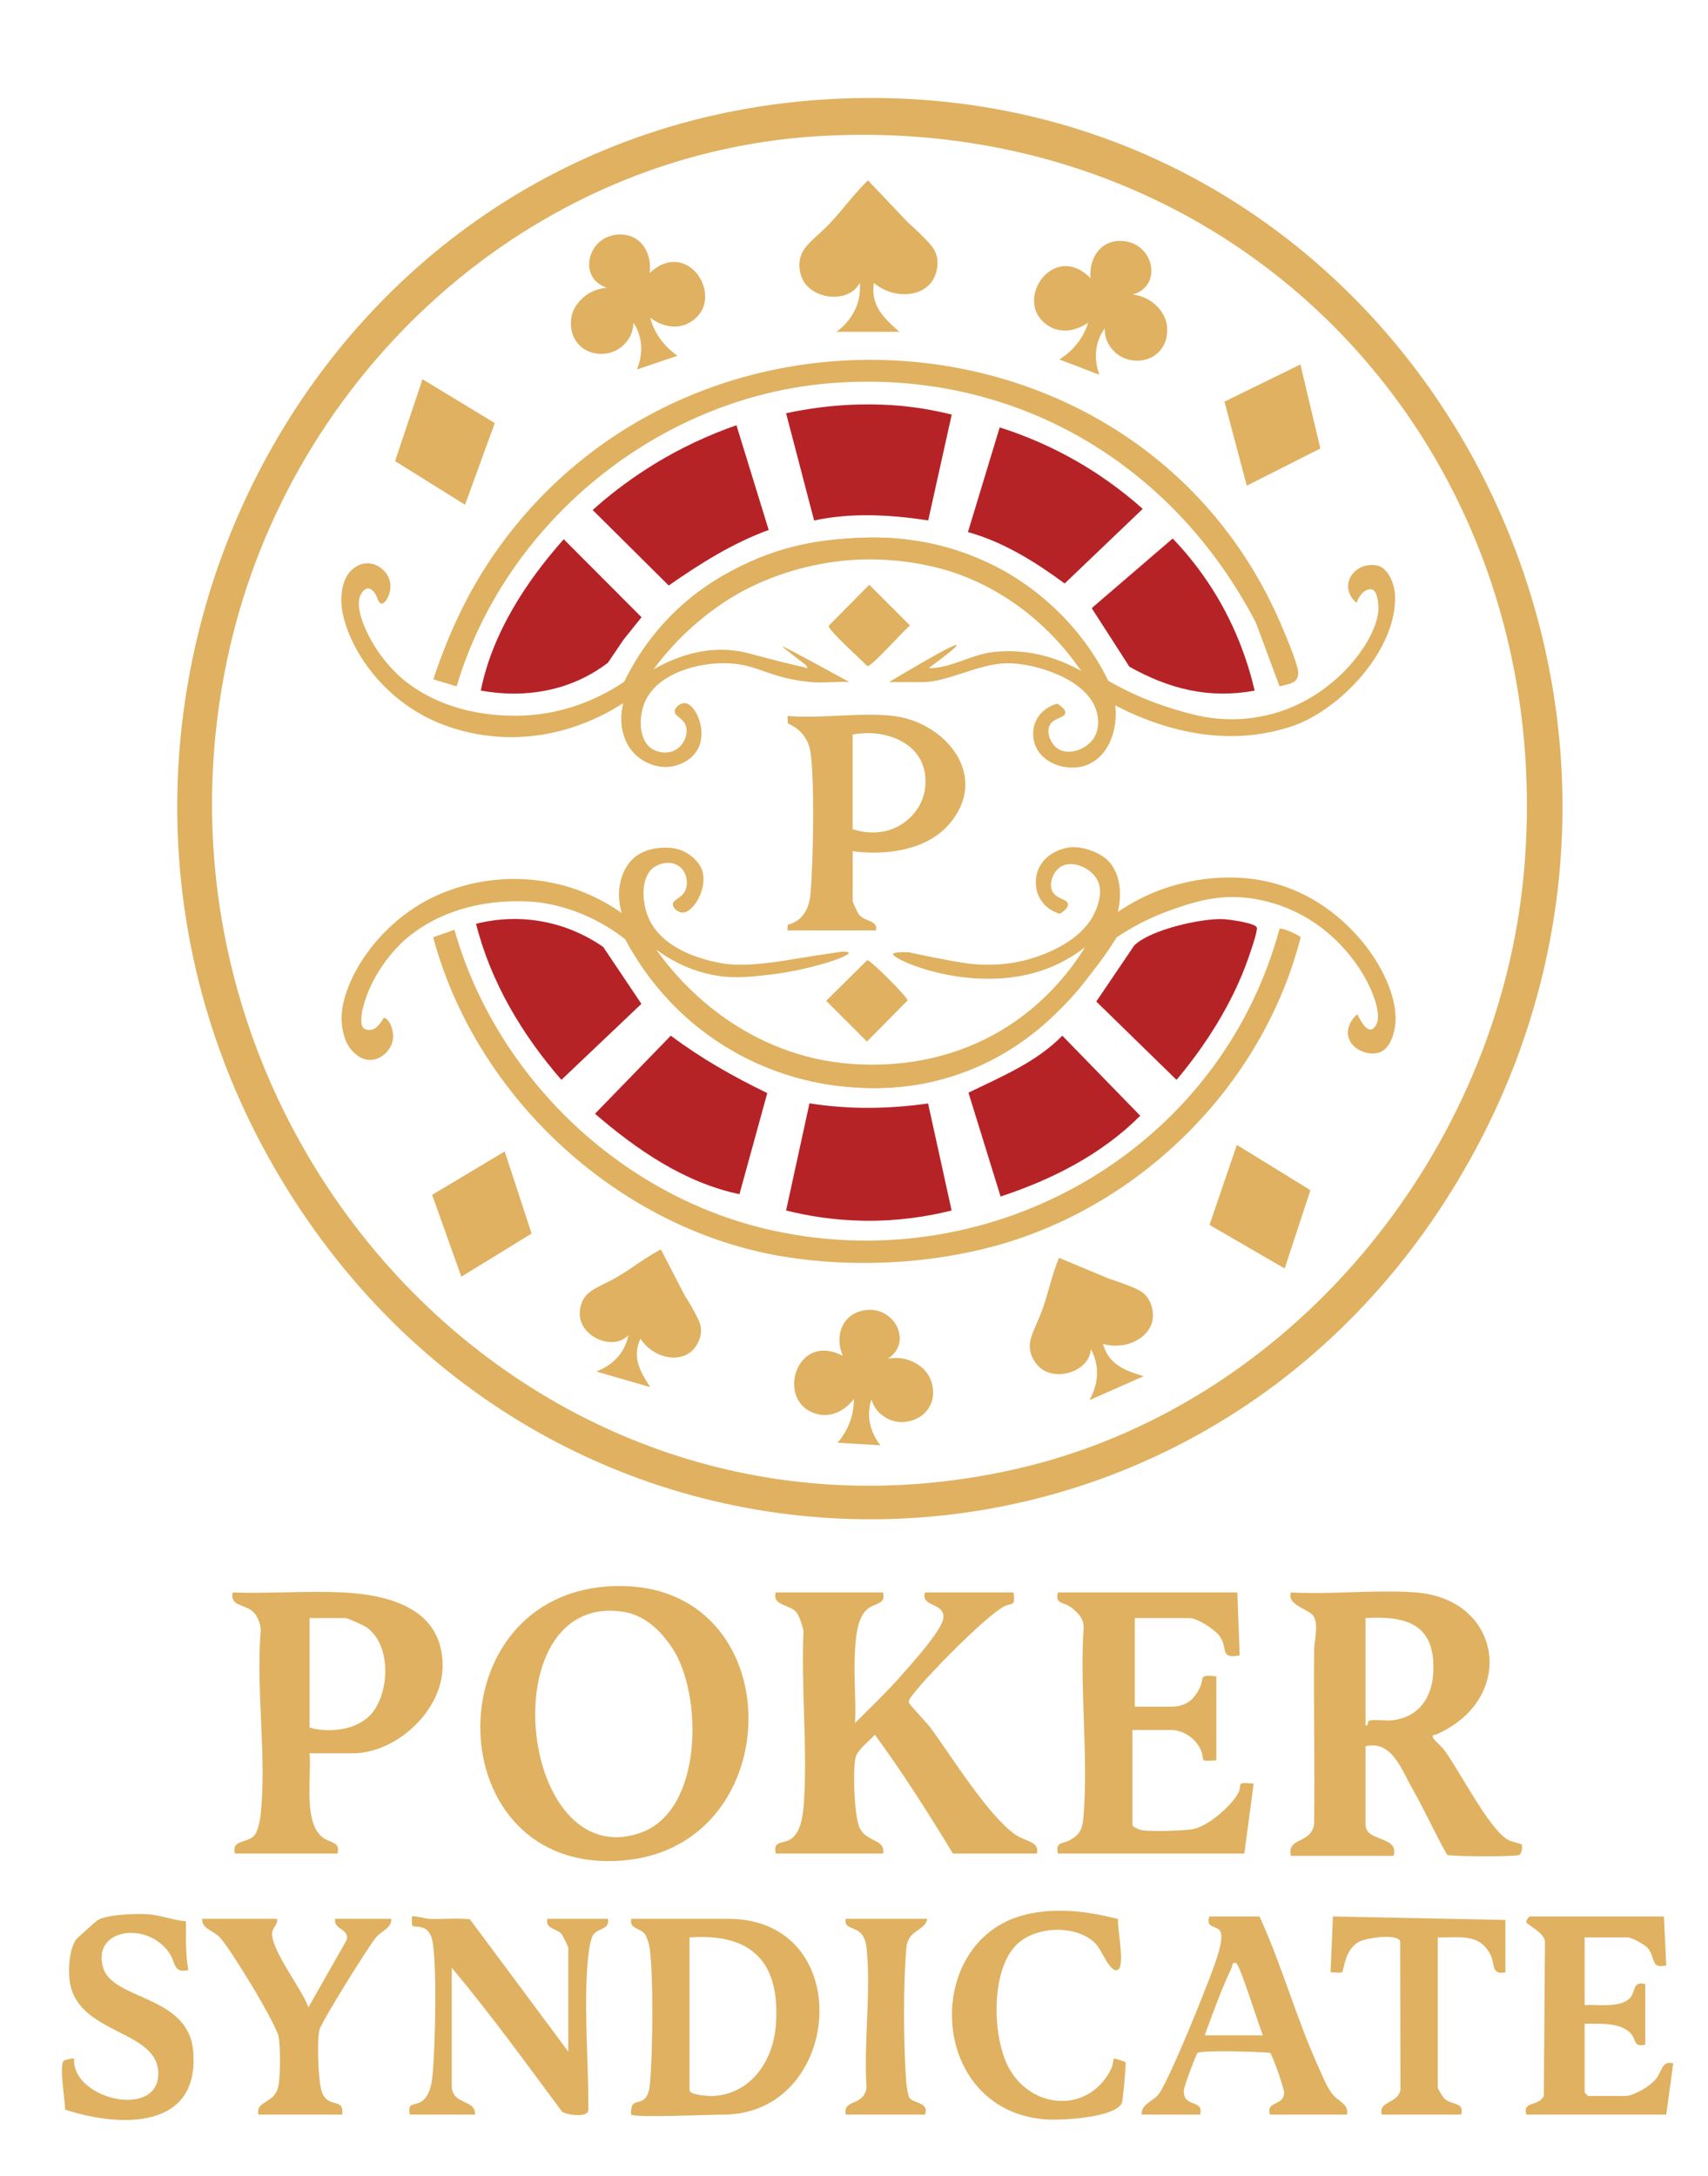<?xml version="1.0" encoding="utf-8"?>
<!-- Generator: Adobe Illustrator 16.0.0, SVG Export Plug-In . SVG Version: 6.00 Build 0)  -->
<!DOCTYPE svg PUBLIC "-//W3C//DTD SVG 1.1//EN" "http://www.w3.org/Graphics/SVG/1.1/DTD/svg11.dtd">
<svg version="1.1" id="Layer_1" xmlns="http://www.w3.org/2000/svg" xmlns:xlink="http://www.w3.org/1999/xlink" x="0px" y="0px"
	 width="732px" height="932.69px" viewBox="0 0 732 932.69" enable-background="new 0 0 732 932.69" xml:space="preserve">
<g>
	<defs>
		<rect id="SVGID_1_" x="-1405.662" y="-363.003" width="1136.693" height="1136.693"/>
	</defs>
	<clipPath id="SVGID_2_">
		<use xlink:href="#SVGID_1_"  overflow="visible"/>
	</clipPath>
</g>
<g>
	<path fill="#DFB160" d="M606.707,682.476c37.027,2.696,43.637,45.526,8.881,60.854c-0.625,0.274-2.131-0.213-1.379,1.57
		c0.375,0.892,3.672,3.618,4.816,5.181c6.594,9.014,18.795,33.1,26.807,38.126c1.906,1.196,6.055,1.97,6.27,2.225
		c0.531,0.642,0.131,3.788-0.879,4.493c-1.273,0.891-29.643,0.804-31.041-0.047c-5.232-9.194-9.564-18.973-14.801-28.157
		c-4.676-8.203-8.887-21.084-20.152-18.31v33.468c0,7.791,14.625,4.739,11.992,13.487l-43.951-0.001
		c-1.967-8.088,8.561-4.914,9.924-13.543c0.313-24.966-0.203-49.945,0.014-74.911c0.033-3.796,2.018-10.362-0.201-14.205
		c-1.762-3.051-11.664-4.721-9.746-10.23C570.703,683.413,589.41,681.216,606.707,682.476 M585.229,693.465v45.955
		c1.654,0.417,0.469-1.735,1.643-2.021c2.633-0.641,7.156,0.315,10.604-0.219c10.857-1.682,16.182-9.771,16.766-20.19
		C615.383,696.553,603.506,692.353,585.229,693.465"/>
	<path fill="#DFB160" d="M263.362,679.746c75.887-2.273,75.977,111.564,3.661,117.603
		C187.249,804.01,184.932,682.097,263.362,679.746 M287.944,706.032c-5.292-7.821-12.112-14.246-22.014-15.453
		c-55.664-6.786-43.639,112.651,8.312,95.007C301.643,776.279,301.263,725.716,287.944,706.032"/>
	<path fill="#DFB160" d="M378.431,682.476c1.345,5.42-3.689,4.311-7.042,7.445c-4.194,3.923-4.65,12.359-4.988,17.989
		c-0.6,9.977,0.52,20.482,0.052,30.511c6.451-6.465,13.456-13.13,19.485-19.966c4.199-4.764,17.466-19.365,18.295-24.726
		c1.099-7.107-9.818-4.75-7.82-11.254h37.963c0.856,6.546-0.667,4.089-4.328,6.146c-8.119,4.561-32.058,28.888-38.146,36.79
		c-0.884,1.147-2.623,2.85-2.327,4.373c0.135,0.694,7.853,8.822,9.25,10.721c9.046,12.295,24.51,37.424,36.225,45.694
		c4.338,3.063,10.656,2.979,9.317,8.166h-35.965c-10.563-17.354-21.447-34.547-33.467-50.932c-2.222,2.565-7.417,6.447-8.249,9.716
		c-1.282,5.032-0.631,26.037,1.89,30.59c3.24,5.851,10.97,4.513,9.855,10.626h-45.956c-1.283-5.666,2.908-3.943,6.365-6.127
		c4.454-2.813,5.334-10.425,5.67-15.307c1.646-23.907-1.25-49.769-0.134-73.887c-0.243-1.792-1.858-6.491-2.878-7.843
		c-2.822-3.745-10.742-2.934-9.023-8.728H378.431z"/>
	<path fill="#DFB160" d="M132.671,751.409c0.913,9.722-2.81,29.43,5.498,35.96c3.423,2.689,7.75,1.786,6.49,6.998h-43.957
		c-1.672-6.224,5.612-4.204,8.491-7.992c1.187-1.562,2.15-5.583,2.388-7.603c2.92-24.807-1.991-54.524,0.161-79.862
		c0.036-2.469-1.037-5.498-2.59-7.4c-3.587-4.396-10.632-2.532-9.452-9.028c15.438,0.537,31.066-0.722,46.497-0.047
		c20.143,0.882,43.506,6.653,43.507,31.512c0,19.19-19.847,37.463-38.551,37.463H132.671z M132.671,740.419
		c8.773,2.445,21.045,0.996,26.974-6.494c7.433-9.39,7.948-29.071-2.493-36.469c-1.199-0.849-8.186-3.991-8.996-3.991h-15.485
		V740.419z"/>
	<path fill="#DFB160" d="M530.283,682.476l1.004,26.979c-8.754,1.559-4.893-2.841-8.441-8.053
		c-2.002-2.939-9.622-7.937-13.043-7.937h-23.477v37.963h15.484c5.962,0,9.578-2.491,12.229-7.752
		c2.336-4.638-0.795-6.136,7.252-5.235v35.965c-7.856,0.519-4.772,0.278-6.475-3.983c-2.022-5.066-7.438-9.004-13.007-9.004h-16.483
		v40.461c0,1.267,3.126,2.37,4.445,2.547c4.31,0.58,16.328,0.185,20.871-0.409c6.604-0.863,16.973-9.824,20.093-15.702
		c1.9-3.58-1.67-4.665,6.544-3.922l-4.001,29.974h-79.922c-1.111-5.315,2.087-3.898,5.576-5.968
		c4.075-2.416,4.997-4.813,5.396-9.538c2.189-25.946-1.635-54.693,0.065-80.946c0.286-4.186-2.565-7.004-5.704-9.278
		c-3.081-2.232-6.504-0.892-5.333-6.16H530.283z"/>
	<path fill="#DFB160" d="M270.536,906.257c-0.296-0.306-0.025-3.165,0.481-4.012c1.705-2.855,6.642,0.788,7.565-9.424
		c1.169-12.93,1.528-45.462-0.141-57.907c-0.209-1.563-1.155-4.743-2.026-5.966c-1.998-2.805-6.791-2.111-5.879-6.609h41.46
		c55.825,0,49.199,83.918-1.998,83.918C304.708,906.257,271.911,907.672,270.536,906.257 M295.512,830.332v65.437
		c0,2.184,8.776,2.612,10.471,2.498c16.168-1.105,25.421-15.297,26.535-30.429C334.485,841.165,322.453,828.38,295.512,830.332"/>
	<path fill="#DFB160" d="M175.629,906.257c-1.083-5.534,1.857-3.604,4.923-5.566c4.382-2.806,4.762-9.933,5.109-14.872
		c0.888-12.652,1.537-40.95-0.133-52.898c-1.279-9.145-7.77-6.501-8.846-7.643c-0.143-0.151-0.185-3.79-0.049-3.933
		c0.49-0.51,5.844,0.981,7.446,1.036c5.757,0.199,11.579-0.443,17.315,0.18l42.169,56.723v-44.456c0-0.529-2.32-5.323-2.959-6.033
		c-2.186-2.431-6.935-2.043-6.033-6.455h25.975c0.898,4.41-3.835,4.016-6.023,6.465c-2.124,2.378-2.802,13.048-3.009,16.972
		c-1.024,19.367,0.745,39.083,0.624,58.441c-0.021,3.474-9.11,2.32-11.284,0.739c-15.43-20.754-30.619-41.82-47.243-61.638v50.451
		c0,8.646,10.214,5.644,9.991,12.487H175.629z"/>
	<path fill="#DFB160" d="M713.104,821.34l1.002,20.982c-7.02,1.609-4.373-3.439-7.988-7.502c-1.313-1.478-6.807-4.489-8.498-4.489
		h-18.482v28.972c5.412-0.302,15.367,1.344,19.436-3.038c2.574-2.771,0.99-7.361,6.539-5.953v25.975
		c-5.109,1.079-3.672-1.735-5.969-4.519c-4.305-5.21-13.82-4.408-20.006-4.473v29.471c0,0.106,1.393,1.499,1.5,1.499h15.982
		c3.568,0,10.49-4.189,12.908-7.071c2.828-3.368,2.588-8.217,7.568-6.914l-2.992,21.978h-59.941
		c-1.82-5.976,5.406-3.387,7.477-8.008l0.492-66.397c-0.732-3.842-7.729-7.045-7.969-8.024c-0.236-0.961,1.146-2.487,1.498-2.487
		H713.104z"/>
	<path fill="#DFB160" d="M539.773,821.34c9.657,20.951,15.747,43.646,25.309,64.603c1.609,3.528,3.441,8.219,5.73,11.253
		c2.76,3.656,7.461,4.494,6.424,9.062h-32.967c-1.783-6.171,6.026-3.446,6.059-9.454c0.01-1.807-5.107-16.479-6.042-17.037
		c-4.101-0.468-30.035-1.238-31.092,0.136c-0.862,1.123-5.782,14.461-5.848,15.959c-0.343,7.768,8.716,3.505,6.952,10.396h-24.977
		c-0.441-4.279,4.376-5.437,7.021-8.464c4.31-4.931,23.358-51.932,25.657-60.26c0.755-2.733,2.045-6.818,1.133-9.535
		c-0.979-2.915-6.649-1.222-4.839-6.658H539.773z M516.296,872.291h24.976c-1.64-3.753-9.921-30.487-11.499-30.976
		c-1.945-0.602-1.451,0.983-1.937,2.011C523.427,852.651,519.831,862.603,516.296,872.291"/>
	<path fill="#DFB160" d="M79.676,823.381c0.062,7.021-0.276,14.016,1.045,20.933c-6.517,1.54-5.348-3.195-8.159-7.322
		c-9.454-13.879-33.38-10.413-28.344,6.374c4.15,13.833,36.383,11.721,38.542,35.379c3.11,34.086-31.124,33.147-54.852,25.38
		c0.038-3.466-2.67-19.382-0.548-20.951c0.637-0.471,4.111-1.192,4.403-0.897c-1.1,17.044,34.743,25.748,36.032,7.482
		c1.447-20.501-35.851-17.057-38.063-41.901c-0.43-4.837,0.044-12.803,3.003-16.79c0.364-0.491,8.519-7.806,9.099-8.153
		c4.094-2.446,16.308-2.84,21.393-2.551C68.615,820.668,74.259,823.021,79.676,823.381"/>
	<path fill="#DFB160" d="M479.205,822.47c-0.621,3.683,3.369,20.686-0.383,21.841c-3.277,1.011-6.653-8.817-9.445-11.517
		c-8.215-7.939-24.733-7.351-33.022,0.016c-12.005,10.668-11.158,39.936-4.148,53.141c9.699,18.271,34.464,19.985,44.026,0.72
		c0.702-1.418,0.953-4.238,1.113-4.399c0.187-0.188,4.996,1.313,5.045,1.571c0.229,1.212-1.174,16.638-1.555,17.425
		c-3.141,6.501-26.597,7.537-33.009,7.024c-50.139-4.008-52.9-76.527-8.66-87.654C452.263,817.343,466.259,819.072,479.205,822.47"
		/>
	<path fill="#DFB160" d="M118.684,822.339c0.546,2.306-1.672,3.687-1.989,5.568c-1.202,7.136,13.002,24.838,15.486,32.4
		l16.311-28.729c1.554-5.149-5.755-4.396-4.832-9.24h23.976c0.446,3.858-4.069,5.076-6.504,7.982
		c-3.223,3.847-23.511,36.379-24.257,39.68c-1.062,4.696-0.566,21.936,1.054,26.496c2.689,7.57,9.652,2.043,8.728,9.76h-35.965
		c-0.933-6.324,6.782-4.426,8.561-11.919c0.944-3.978,0.957-17.229,0.195-21.313c-1.069-5.735-20.664-37.903-25.222-42.711
		c-3.009-3.176-7.923-3.712-7.511-7.975H118.684z"/>
	<path fill="#DFB160" d="M645.17,845.317c-6.168,1.062-4.461-3.481-6.25-7.237c-4.674-9.811-13.5-7.58-22.723-7.747v64.437
		c0,0.265,2.139,3.971,2.734,4.538c3.309,3.151,8.756,1.368,7.258,6.95h-33.967c-1.701-5.827,6.865-4.696,7.969-10.513
		l-0.117-63.774c-1.1-3.361-14.328-1.535-17.539,0.163c-6.477,3.425-6.426,12.265-7.396,13.082
		c-0.648,0.544-3.658-0.101-4.898,0.104l1.012-23.979l73.918,1.498V845.317z"/>
	<path fill="#DFB160" d="M397.413,822.339c-0.517,4.073-5.964,4.908-7.863,8.621c-0.969,1.893-0.99,2.795-1.175,4.819
		c-1.327,14.472-1.184,42.409,0.063,56.971c0.113,1.319,0.714,5.41,1.257,6.239c1.687,2.573,8.689,1.85,6.718,7.268h-33.967
		c-1.281-6.921,7.613-3.179,8.936-11.545c-1.266-18.908,1.875-40.344,0.107-58.937c-0.231-2.438-0.641-4.839-2.187-6.806
		c-2.697-3.43-7.775-2.095-6.856-6.631H397.413z"/>
	<path fill="#DFB160" d="M382.926,306.843c16.252,1.931,31.067,14.854,30.784,29.776c-0.141,7.411-4.08,12.987-5.784,15.205
		c-13.244,17.243-40.416,13.293-42.482,12.962v21.479c0,0.302,2.07,4.89,2.514,5.478c2.691,3.57,8.393,2.411,7.477,7.01h-37.963
		c0.041-0.797,0.082-1.595,0.123-2.393c1.295-0.348,3.352-1.082,5.223-2.755c4.164-3.723,4.481-9.503,4.687-12.292
		c1.032-13.972,1.673-45.628-0.131-58.897c-0.199-1.465-0.813-4.298-2.886-7.104c-2.088-2.827-4.805-4.381-6.801-5.245
		c-0.071-1.075-0.144-2.149-0.215-3.224C351.833,308.081,368.899,305.177,382.926,306.843 M365.393,314.79v40.541
		c1.27,0.462,11.546,4.01,20.995-2.048c1.874-1.202,8.055-5.563,9.816-13.844c0.186-0.877,1.508-7.514-1.622-13.622
		C390.166,317.196,378.326,312.45,365.393,314.79"/>
	<path fill="#DFB160" d="M357.248,42.397c239.229-12.143,387.329,247.84,273.108,453.932
		c-113.531,204.849-396.048,206.586-512.843,3.997C5.78,306.517,130.672,53.899,357.248,42.397 M350.252,58.379
		C226.717,66.034,124.931,159.837,98.191,278.857C52.69,481.385,225.608,675.609,433.388,630.039
		c119.528-26.216,209.163-136.002,219.766-256.769C668.959,193.265,531.903,47.124,350.252,58.379"/>
	<path fill="#DFB160" d="M548.375,398.059c0.889-0.763,8.971,3.053,9.061,3.615c-16.105,63.063-67.928,114.892-130.528,132.176
		c-28.566,7.888-61.271,9.487-90.543,4.783c-70.773-11.375-132.276-68.042-150.716-136.963l9.101-3.196
		c18.091,63.612,72.072,114.967,136.819,128.97C426.679,548.014,522.985,492.121,548.375,398.059"/>
	<path fill="#DFB160" d="M548.381,294.166l-10.09-27.186c-35.819-68.981-104.488-109.351-183.225-102.68
		c-73.196,6.201-138.5,59.556-159.37,129.865l-9.977-3.014c6.453-19.628,15.204-38.363,27.16-55.247
		c85.13-120.21,276.051-105.869,335.66,30.612c1.863,4.266,7.484,17.464,7.789,21.274
		C556.746,293.025,552.443,293.018,548.381,294.166"/>
	<path fill="#DFB160" d="M465.61,405.925c3.459-0.649,6.919-1.297,10.378-1.946c-3.979,7.219-10.314,17.047-20.025,26.954
		c-6.78,6.918-24.042,24.109-52.623,31.749c-24.415,6.526-44.304,2.742-52.984,0.989c-29.281-5.915-48.114-20.892-53.394-25.314
		c-16.027-13.423-24.934-28.217-29.513-37.297c4.432,2.378,8.865,4.757,13.297,7.135c5.452,7.575,29.043,38.54,72,46.703
		c34.449,6.546,61.3-5.382,66.487-7.784C446.269,434.594,460.414,414.299,465.61,405.925"/>
	<path fill="#DFB160" d="M468.853,296.303c-5.169-9.168-22.112-36.404-56.432-49.622c-4.104-1.58-25.123-9.379-52.865-6.162
		c-11.085,1.286-40.017,6.275-65.189,29.838c-12.323,11.534-19.585,23.626-23.676,31.784c-1.73-1.838-3.46-3.676-5.189-5.514
		c0.005-0.043,0.01-0.087,0.015-0.131c3.509-8.033,9.604-19.486,20.093-30.679c37.321-39.827,92.108-35.629,98.594-35.027
		c26.911,2.495,45.196,13.275,48.974,15.567c26.708,16.208,38.98,39.505,43.46,49.297
		C474.042,295.872,471.448,296.087,468.853,296.303"/>
	<path fill="#DFB160" d="M358.504,142.211c2.096-1.54,7.707-6.108,9.512-13.946c0.621-2.695,0.641-5.117,0.469-7.029
		c-0.502,0.904-1.424,2.308-2.989,3.489c-5.659,4.269-16.106,2.887-20.575-3.395c-2.824-3.971-2.322-8.585-2.23-9.346
		c0.84-6.815,7.02-9.712,13.843-17.201c5.224-5.733,9.862-12.082,15.459-17.49c5.732,6.044,11.466,12.088,17.199,18.132
		c1.017,0.863,2.521,2.186,4.257,3.892c4.559,4.479,6.838,6.719,7.781,9.652c1.235,3.84,0.378,8.563-1.83,11.67
		c-4.974,7-17.021,7.349-24.9,0.593c-1.496,9.716,4.345,15.221,10.98,20.979H358.504z"/>
	<path fill="#DFB160" d="M485.388,126.239c1.539,0.16,6.057,0.833,9.942,4.523c1.174,1.116,4.11,3.986,4.779,8.687
		c0.128,0.896,0.907,7.102-3.649,11.558c-4.165,4.073-10.377,4.326-14.81,2.422c-4.814-2.066-6.796-6.359-7.05-6.931
		c-1.054-2.378-1.165-4.547-1.132-5.805c-0.943,1.307-1.936,2.997-2.67,5.084c-2.314,6.572-0.484,12.539,0.364,14.838
		c-5.716-2.189-11.432-4.379-17.148-6.568c2.587-1.604,6.708-4.684,9.784-9.931c1.242-2.121,2.055-4.15,2.595-5.896
		c-0.369,0.289-7.358,5.567-14.989,2.497c-1.323-0.532-5.107-2.471-7.035-6.484c-5.565-11.589,9.344-28.97,23.019-15
		c-0.895-9.388,5.312-17.488,15.26-15.756C494.933,105.618,497.896,122.808,485.388,126.239"/>
	<polygon fill="#DFB160" points="557.307,156.193 565.871,192.201 534.343,208.146 524.772,172.144 	"/>
	<path fill="#DFB160" d="M466.903,600.066c1.219-2.123,4.313-8.188,2.887-15.624c-0.49-2.556-1.395-4.648-2.269-6.229
		c-0.09,0.968-0.349,2.528-1.247,4.14c-3.249,5.827-12.771,8.61-19.006,4.9c-3.941-2.345-5.265-6.508-5.474-7.199
		c-1.869-6.187,2.351-11.03,5.377-20.072c2.318-6.923,3.898-14.151,6.66-20.937c7.234,3.023,14.468,6.048,21.702,9.072
		c1.204,0.356,3.002,0.924,5.145,1.731c5.628,2.124,8.442,3.186,10.37,5.353c2.523,2.836,3.58,7.229,2.861,10.743
		c-1.621,7.917-11.86,12.799-21.213,9.978c2.407,8.935,9.527,11.453,17.43,13.888L466.903,600.066z"/>
	<path fill="#DFB160" d="M380.471,582.337c1.515-0.311,6.025-1.032,10.844,1.313c1.456,0.709,5.122,2.56,7.178,6.838
		c0.394,0.817,3.008,6.498,0.01,12.121c-2.742,5.14-8.588,7.255-13.39,6.779c-5.213-0.519-8.397-4.013-8.813-4.482
		c-1.722-1.949-2.483-3.982-2.83-5.192c-0.506,1.53-0.94,3.441-1.013,5.653c-0.223,6.964,3.323,12.101,4.825,14.036
		c-6.109-0.362-12.22-0.725-18.331-1.087c1.982-2.31,4.981-6.49,6.332-12.42c0.545-2.397,0.705-4.577,0.694-6.404
		c-0.265,0.387-5.335,7.528-13.537,6.904c-1.421-0.108-5.614-0.814-8.663-4.06c-8.804-9.368,0.165-30.438,17.418-21.245
		c-3.686-8.682-0.213-18.276,9.795-19.628C383.348,559.797,391.361,575.291,380.471,582.337"/>
	<polygon fill="#DFB160" points="530.083,490.667 561.6,510.073 550.58,543.64 518.356,524.951 	"/>
	<path fill="#DFB160" d="M255.531,587.786c2.18-0.802,8.13-3.325,11.626-9.603c1.202-2.157,1.819-4.23,2.147-5.913
		c-0.654,0.65-1.795,1.626-3.431,2.251c-5.915,2.256-14.536-1.525-16.808-8.024c-1.436-4.108,0.139-7.943,0.409-8.572
		c2.413-5.639,8.434-6.589,16.148-11.318c5.906-3.621,11.463-7.915,17.608-11.165c3.417,6.61,6.834,13.22,10.251,19.829
		c0.657,0.993,1.62,2.502,2.685,4.396c2.798,4.976,4.197,7.463,4.278,10.214c0.106,3.602-1.804,7.439-4.47,9.558
		c-6.005,4.77-16.427,2.076-21.509-5.678c-3.697,7.964-0.054,14.138,4.207,20.726L255.531,587.786z"/>
	<polygon fill="#DFB160" points="216.304,493.482 227.823,528.657 197.724,547.159 185.204,512.073 	"/>
	<path fill="#DFB160" d="M260.133,123.335c-1.544,0.099-6.086,0.593-10.116,4.135c-1.218,1.071-4.267,3.83-5.124,8.512
		c-0.164,0.894-1.191,7.081,3.182,11.727c3.999,4.249,10.196,4.75,14.702,3.02c4.893-1.878,7.045-6.1,7.322-6.664
		c1.149-2.341,1.346-4.509,1.364-5.77c0.89,1.346,1.813,3.08,2.464,5.2c2.049,6.678-0.019,12.584-0.96,14.854
		c5.8-1.965,11.599-3.931,17.399-5.896c-2.521-1.711-6.514-4.961-9.378-10.342c-1.157-2.175-1.887-4.241-2.357-6.011
		c0.358,0.304,7.129,5.872,14.877,3.102c1.343-0.481,5.202-2.272,7.289-6.217c6.027-11.39-8.174-29.402-22.398-15.95
		c1.271-9.372-4.606-17.737-14.615-16.398C251.423,102.29,247.772,119.396,260.133,123.335"/>
	<polygon fill="#DFB160" points="181.074,162.525 169.321,197.622 199.296,216.324 212.05,181.323 	"/>
	<path fill="#B62327" d="M397.75,472.915l10.084,45.861c-9.496,2.396-22.402,4.634-37.738,4.393
		c-13.248-0.209-24.531-2.208-33.203-4.398l10.025-45.925C363.874,475.561,380.795,475.308,397.75,472.915"/>
	<path fill="#B62327" d="M315.622,182.248c4.605,14.956,9.211,29.912,13.816,44.869c-15.621,5.742-29.297,14.389-42.849,23.814
		l-32.593-32.363c6.362-5.705,14.118-11.852,23.376-17.772C291.406,191.822,304.717,186.04,315.622,182.248"/>
	<path fill="#B62327" d="M390.042,174.357c7.34,0.902,13.431,2.215,17.844,3.325l-10.08,45.366
		c-16.009-2.481-32.972-3.429-48.905,0.021l-12.009-45.949c7.722-1.687,14.368-2.564,19.445-3.051
		C373.143,172.458,385.938,173.854,390.042,174.357"/>
	<path fill="#B62327" d="M316.915,511.788c-23.389-4.836-44.141-19.105-61.917-34.473l32.493-33.461
		c12.914,9.702,26.813,17.585,41.34,24.61L316.915,511.788z"/>
	<path fill="#B62327" d="M489.743,218.086c-11.154,10.663-22.308,21.325-33.462,31.988c-12.604-9.293-26.197-17.8-41.449-22.037
		l13.605-44.863c8.172,2.587,17.626,6.262,27.69,11.567C470.435,202.283,481.565,210.792,489.743,218.086"/>
	<path fill="#B62327" d="M428.822,512.782l-13.768-44.493c14.103-6.897,29.034-12.982,40.228-24.425l33.396,34.313
		C472.198,494.714,450.848,505.562,428.822,512.782"/>
	<path fill="#B62327" d="M204.021,395.907c18.978-4.764,38.479-1.155,54.502,9.929l16.366,24.389l-34.291,32.562
		C223.808,443.512,210.292,420.894,204.021,395.907"/>
	<path fill="#B62327" d="M486.087,405.22c6.851-6.785,28.592-11.678,38.115-11.31c2.326,0.09,13.834,1.644,14.428,3.6
		c0.474,1.556-3.063,11.502-3.908,13.887c-6.567,18.554-17.891,36.403-30.486,51.414l-34.398-33.585L486.087,405.22z"/>
	<path fill="#B62327" d="M537.708,295.996c-19.608,3.575-36.651-0.702-53.687-10.262c-5.38-8.369-10.761-16.738-16.143-25.106
		c11.568-9.946,23.136-19.892,34.703-29.838c4.841,5.043,9.966,11.139,14.866,18.406
		C529.181,266.597,534.828,283.592,537.708,295.996"/>
	<path fill="#B62327" d="M206.07,295.946c4.815-24.289,19.239-46.524,35.528-64.848l33.345,33.425l-7.73,9.643l-6.689,9.889
		c-3.131,2.379-6.836,4.753-11.162,6.82C231.848,299.246,214.761,297.534,206.07,295.946"/>
	<path fill="#DFB160" d="M347.557,292.326c-18.202-1.775-22.216-7.343-34.917-8.033c-13.209-0.717-30.768,4.309-36.111,16.227
		c-2.834,6.321-2.916,16.107,2.351,20.027c2.723,2.027,7.507,2.955,11.189,0.486c3.388-2.271,4.948-6.818,3.846-10.014
		c-1.175-3.409-4.936-3.997-4.738-6.283c0.153-1.758,2.569-3.619,4.553-3.375c4.307,0.529,9.363,11.326,5.582,19.186
		c-2.753,5.724-8.979,7.37-10.012,7.644c-8.041,2.126-14.582-2.775-15.528-3.509c-6.43-4.986-9.039-14.218-6.646-23.364
		c-7.444,4.838-26.929,16.038-53.03,14.445c-17.958-1.096-30.281-7.713-33.567-9.567c-24.266-13.695-34.965-38.157-34.217-50.271
		c0.148-2.392,0.52-8.421,4.91-12.079c0.701-0.585,3.045-2.482,6.332-2.445c4.616,0.052,8.962,3.896,9.677,8.362
		c0.69,4.311-2.029,9.045-3.729,8.919c-0.817-0.06-1.407-1.243-1.784-2.27c-0.935-2.607-2.525-4.271-4.054-4.216
		c-1.44,0.051-2.439,1.612-2.757,2.108c-3.59,5.605,2.51,17.016,3.73,19.297c5.914,11.063,13.926,17.457,15.243,18.487
		c23.217,18.148,53.089,14.571,57.539,13.974c16.412-2.204,28.882-8.948,36.679-14.272c2.014-3.863,5-9.056,9.196-14.78
		c14.352-19.578,31.231-29.5,36.37-32.355c20.983-11.66,40.074-13.21,49.377-13.865c10.573-0.743,35.47-2.178,62.515,11.433
		c10.141,5.103,26.062,15.079,39.217,32.789c4.776,6.429,8.052,12.349,10.216,16.758c10.282,5.915,19.529,9.434,26.385,11.579
		c8.699,2.721,17.259,5.221,28.808,4.871c4.393-0.134,8.687-0.755,13.258-1.819c29.11-6.779,48.131-33.773,47.297-46.702
		c-0.1-1.546-0.438-6.245-2.605-6.994c-2.168-0.748-5.141,1.271-6.801,5.634c-8.215-7.077-1.027-18.002,8.971-15.95
		c4.666,0.958,7.33,7.995,7.553,12.429c1.176,23.279-23.359,49.584-44.457,56.531c-25.761,8.482-51.976,3.054-75.461-9.028
		c1.215,9.638-2.302,21.542-11.998,25.464c-5.825,2.356-11.86,0.454-12.205,0.339c-1.511-0.503-7.895-2.627-10.176-9.036
		c-0.362-1.016-1.801-5.457,0.467-10.224c2.683-5.636,8.343-7.097,9.11-7.281c1.545,0.94,3.584,2.438,3.396,3.964
		c-0.275,2.232-5.012,2.081-6.647,5.226c-1.527,2.938,0.2,7.715,3.195,9.92c4.865,3.581,13.391,0.222,16.158-5.133
		c1.646-3.181,2.056-7.35,0.182-12.228c-4.795-12.478-25.668-19.208-37.956-19.077c-11.9,0.128-25.36,8.071-35.95,8.071h-14.486
		c18.83-11.258,28.473-16.536,28.931-15.833c0.312,0.48-3.669,3.756-11.946,9.829c9.376,0.171,18.272-5.841,27.578-6.878
		c13.716-1.529,26.52,1.702,38.336,8.397c-5.063-7.8-14.021-19.495-28.423-29.51c-38.074-26.475-80.58-17.83-87.296-16.352
		c-40.447,8.904-62.525,37.258-68.074,44.859c5.107-2.908,12.979-6.621,22.102-7.886c1.313-0.181,3.992-0.542,7.541-0.486
		c6.104,0.096,10.549,1.355,13.512,2.169c5.662,1.554,12.853,3.386,22.774,5.687c-0.261-1.317-1.692-2.047-2.668-2.816
		c-4.844-3.818-8.194-6.35-8.112-6.498c0.098-0.171,5.211,2.398,28.764,15.318C358.709,291.954,352.807,292.838,347.557,292.326"/>
	<path fill="#DFB160" d="M312.205,413.223c-1.384-0.134-27.608-3.02-34.538-20.506c-2.63-6.635-3.033-16.764,2.351-20.847
		c2.806-2.127,7.83-3.103,11.189-0.506c3.092,2.391,3.91,7.142,2.512,10.237c-1.565,3.465-5.456,3.861-5.352,6.081
		c0.078,1.665,2.36,3.497,4.379,3.406c4.851-0.219,11.309-11.693,7.704-19.218c-1.53-3.193-5.28-6.526-9.569-7.829
		c0,0-0.203-0.062-0.443-0.127c-4.65-1.261-12.036-0.745-16.909,2.363c-6.809,4.343-10.239,14.725-7.054,25.054
		c-4.067-2.888-10.009-6.537-17.73-9.473c-5.233-1.99-17.522-6.024-33.511-5.008c-17.841,1.133-30.403,7.925-33.407,9.616
		c-23.647,13.31-36.628,37.901-35.352,51.892c0.221,2.419,0.842,9.229,5.885,13.354c0.946,0.773,3.217,2.581,6.332,2.544
		c4.616-0.054,8.962-4.055,9.677-8.704c0.69-4.488-2.029-9.415-3.729-9.284c-0.517,0.04-0.481,0.786-1.784,2.363
		c-0.783,0.948-1.752,2.119-3.165,2.565c-1.309,0.413-2.88,0.164-3.646-0.371c-2.956-2.061-0.095-12.639,3.73-20.087
		c5.914-11.515,13.926-18.171,15.243-19.243c23.816-19.379,54.947-14.958,57.539-14.546c16.656,2.644,28.694,10.372,35.378,15.571
		c5.183,9.794,18.937,32.557,46.867,48.349c9.454,5.346,29.791,15.127,57.241,15.381c29.372,0.271,50.294-10.52,54.649-12.849
		c19.642-10.5,31.533-24.862,39.219-34.131c5.658-6.824,9.829-13.004,12.672-17.561c5.38-3.617,13.426-8.305,23.928-11.936
		c7.912-2.735,16.831-5.819,28.613-5.253c3.324,0.16,16.224,1.061,29.837,9.406c22.125,13.561,32.178,38.231,29.027,44.838
		c-0.264,0.551-1.074,2.251-2.434,2.432c-2.699,0.359-5.393-5.57-5.838-6.568c-2.982,2.512-4.57,6.15-3.891,9.487
		c1.197,5.885,9.004,8.651,13.621,6.811c4.266-1.7,5.6-7.245,6.082-9.244c4.092-17.007-14.063-48.176-42.994-60.237
		c-22.333-9.309-43.488-4.064-49.682-2.438c-11.571,3.036-20.271,8.058-25.78,11.835c2.163-9.015,0.531-17.866-4.868-22.619
		c-2.7-2.377-6.167-3.575-7.13-3.887c-2.029-0.658-6.787-2.23-12.205-0.353c-1.512,0.524-7.896,2.735-10.178,9.407
		c-0.36,1.056-1.8,5.679,0.469,10.641c2.681,5.867,8.343,7.388,9.109,7.58c1.545-0.979,3.584-2.538,3.396-4.127
		c-0.276-2.323-5.012-2.166-6.648-5.439c-1.541-3.086,0.034-8.082,3.196-10.327c4.853-3.444,12.918-0.074,15.855,5.018
		c2.577,4.47,0.872,9.689,0.081,12c-5.75,16.78-28.805,22.312-31.784,23.028c-10.247,2.458-19.643,1.6-22.378,1.297
		c-4.041-0.448-8.909-1.386-14.758-2.514c-4.84-0.933-8.852-1.799-11.676-2.432c-5.682-0.148-6.743,0.326-6.811,0.729
		c-0.423,2.524,35.306,18.14,66.325,6.162c7.618-2.942,13.093-6.831,15.989-9.092c-5.062,8.119-14.02,20.294-28.423,30.718
		c-38.074,27.559-80.58,18.56-87.295,17.021c-40.448-9.268-62.526-38.783-68.075-46.694c4.526,3.377,12.375,8.311,23.154,10.641
		c8.932,1.931,15.749,1.184,24.324,0.244c18.208-1.997,35.337-7.955,35.027-9.487c-0.051-0.25-0.596-0.529-3.162-0.486
		c-2.215,0.322-5.601,0.821-9.729,1.459c-11.124,1.719-14.08,2.348-18.487,2.919C327.116,412.934,319.463,413.926,312.205,413.223"
		/>
	<path fill="#DFB160" d="M372.542,250.606l17.465,17.465c-2.811,2.163-16.437,17.745-18.326,17.41
		c-2.256-2.458-16.863-15.499-16.549-17.273L372.542,250.606z"/>
	<path fill="#DFB160" d="M371.68,411.503c1.276-0.226,17.5,15.997,17.273,17.273l-17.41,17.602l-17.466-17.464L371.68,411.503z"/>
</g>
</svg>
